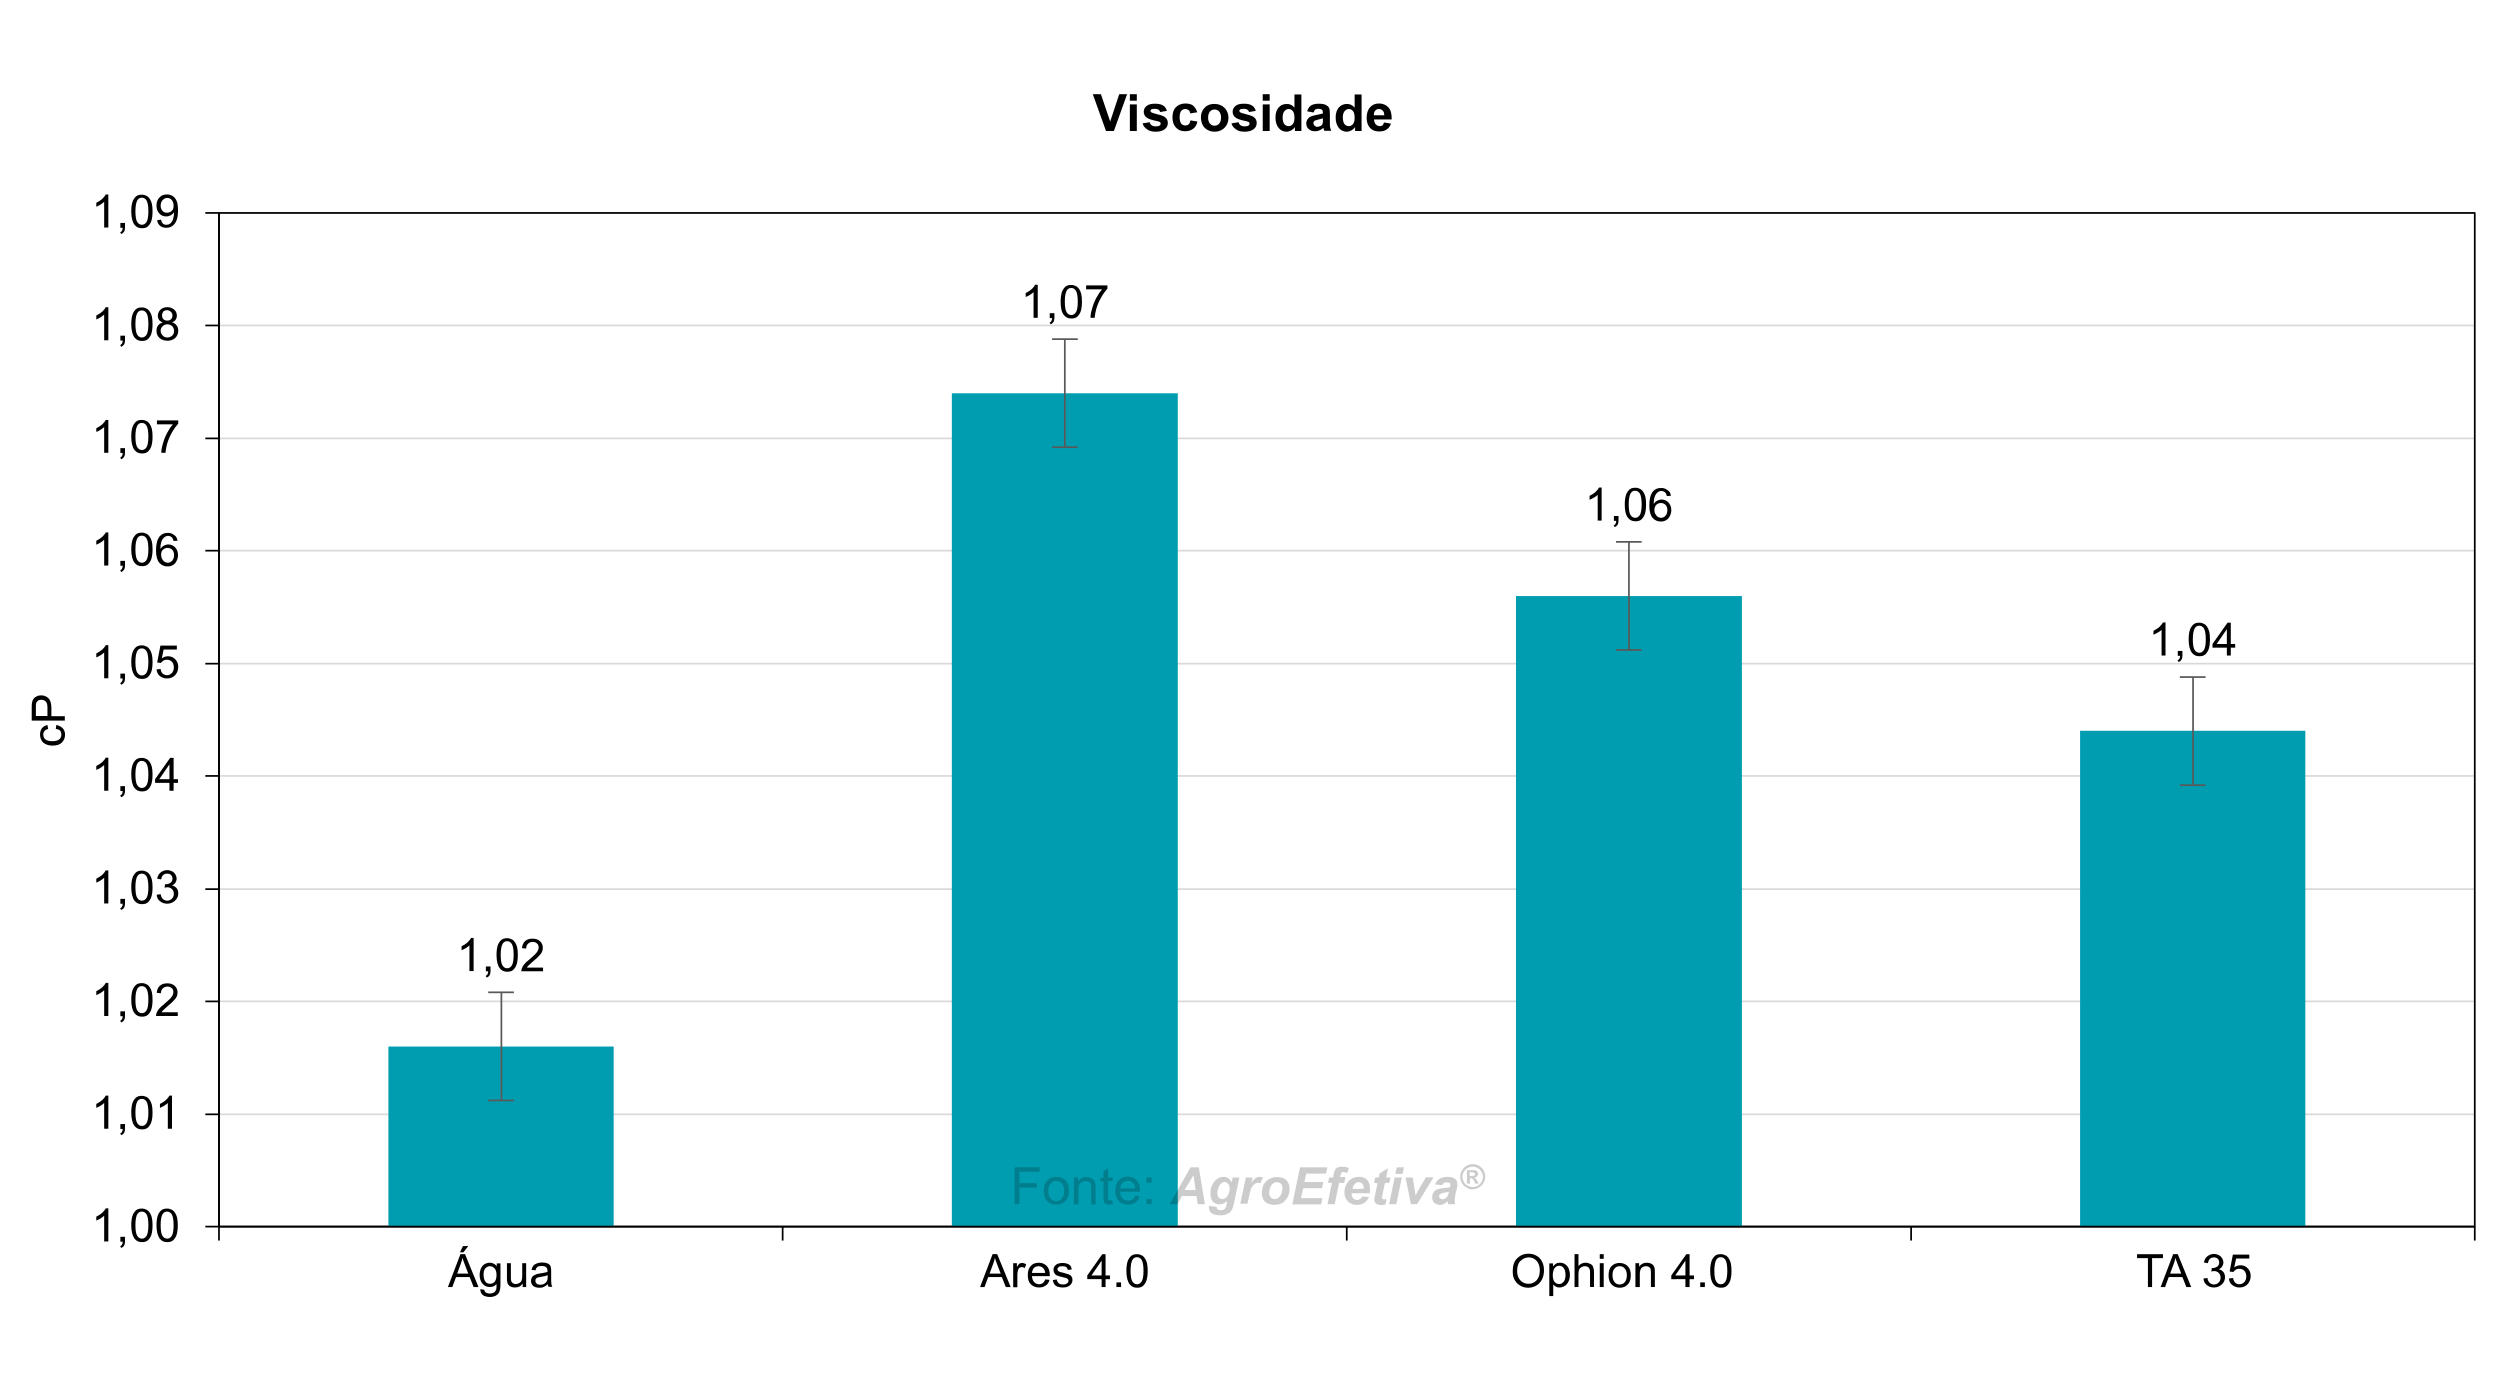 <?xml version="1.0" encoding="utf-8"?>
<!-- Generator: Adobe Illustrator 24.0.1, SVG Export Plug-In . SVG Version: 6.00 Build 0)  -->
<svg version="1.1" id="Camada_1" xmlns="http://www.w3.org/2000/svg" xmlns:xlink="http://www.w3.org/1999/xlink" x="0px" y="0px"
	 viewBox="0 0 1080 600" style="enable-background:new 0 0 1080 600;" xml:space="preserve">
<style type="text/css">
	.st0{fill:none;stroke:#D9D9D9;stroke-width:0.75;stroke-linejoin:round;stroke-miterlimit:10;}
	.st1{fill:none;stroke:#000000;stroke-width:0.75;stroke-linejoin:round;stroke-miterlimit:10;}
	.st2{fill:#009DB0;}
	.st3{fill:none;stroke:#595959;stroke-width:0.75;stroke-linejoin:round;stroke-miterlimit:10;}
	.st4{enable-background:new    ;}
	.st5{opacity:0.2;enable-background:new    ;}
</style>
<path class="st0" d="M94.6,92h974.5 M94.6,140.6h974.5 M94.6,189.4h974.5 M94.6,237.9h974.5 M94.6,286.7h974.5 M94.6,335.2h974.5
	 M94.6,384.1h974.5 M94.6,432.6h974.5 M94.6,481.4h974.5"/>
<rect x="94.6" y="92" class="st1" width="974.5" height="437.9"/>
<path class="st2" d="M898.6,315.7h97.3v214.1h-97.3V315.7z M654.9,257.5h97.6v272.4h-97.6V257.5z M411.2,169.9h97.6v360h-97.6
	L411.2,169.9L411.2,169.9z M167.8,452.1h97.3v77.8h-97.3V452.1z"/>
<path class="st3" d="M210.9,428.7H222 M210.9,475.4H222 M216.6,452.1v-23.4 M216.6,452.1v23.3"/>
<path class="st3" d="M454.5,146.5h11.1 M454.5,193.2h11.1 M460,169.9v-23.4 M460,169.9v23.3"/>
<path class="st3" d="M698.1,234.1h11.1 M698.1,280.8h11.1 M703.7,257.5v-23.4 M703.7,257.5v23.3"/>
<path class="st3" d="M941.7,292.5h11.1 M941.7,339.2h11.1 M947.4,315.7v-23.3 M947.4,315.7v23.4"/>
<line class="st1" x1="94.6" y1="529.9" x2="94.6" y2="92"/>
<path class="st1" d="M88.7,92h5.9 M88.7,140.6h5.9 M88.7,189.4h5.9 M88.7,237.9h5.9 M88.7,286.7h5.9 M88.7,335.2h5.9 M88.7,384.1
	h5.9 M88.7,432.6h5.9 M88.7,481.4h5.9 M88.7,529.9h5.9"/>
<line class="st1" x1="94.6" y1="529.9" x2="1069.1" y2="529.9"/>
<path class="st1" d="M1069.1,529.9v6 M825.6,529.9v6 M581.8,529.9v6 M338.1,529.9v6 M94.6,529.9v6"/>
<g class="st4">
	<path d="M204.5,419.5h-1.7v-11.1c-0.4,0.4-1,0.8-1.6,1.2c-0.7,0.4-1.3,0.7-1.8,0.9v-1.7c1-0.5,1.8-1,2.6-1.7
		c0.7-0.7,1.2-1.3,1.5-1.9h1.1V419.5z"/>
</g>
<g class="st4">
	<path d="M209.9,419.5v-2h2v2c0,0.7-0.1,1.3-0.4,1.8s-0.7,0.8-1.2,1l-0.5-0.7c0.4-0.2,0.6-0.4,0.8-0.7c0.2-0.3,0.3-0.8,0.3-1.3
		H209.9z"/>
</g>
<g class="st4">
	<path d="M214.5,412.5c0-1.7,0.2-3,0.5-4c0.3-1,0.9-1.8,1.5-2.4c0.7-0.6,1.5-0.8,2.6-0.8c0.8,0,1.4,0.2,2,0.5c0.6,0.3,1,0.7,1.4,1.3
		s0.7,1.3,0.9,2.1s0.3,1.9,0.3,3.4c0,1.7-0.2,3-0.5,4s-0.9,1.8-1.5,2.4c-0.7,0.6-1.5,0.8-2.6,0.8c-1.4,0-2.4-0.5-3.2-1.5
		C215,417.1,214.5,415.2,214.5,412.5z M216.3,412.5c0,2.3,0.3,3.9,0.8,4.6c0.5,0.8,1.2,1.2,2,1.2s1.5-0.4,2-1.2
		c0.5-0.8,0.8-2.3,0.8-4.6c0-2.3-0.3-3.9-0.8-4.7s-1.2-1.2-2-1.2c-0.8,0-1.4,0.3-1.9,1C216.6,408.6,216.3,410.2,216.3,412.5z"/>
</g>
<g class="st4">
	<path d="M234.6,417.9v1.7h-9.4c0-0.4,0.1-0.8,0.2-1.2c0.2-0.6,0.6-1.3,1.1-1.9c0.5-0.6,1.3-1.3,2.3-2.1c1.5-1.3,2.6-2.3,3.1-3
		s0.8-1.4,0.8-2.1c0-0.7-0.2-1.3-0.7-1.7c-0.5-0.5-1.1-0.7-1.9-0.7c-0.8,0-1.5,0.3-2,0.8s-0.8,1.2-0.8,2.1l-1.8-0.2
		c0.1-1.3,0.6-2.4,1.4-3.1s1.9-1,3.2-1c1.4,0,2.4,0.4,3.2,1.1c0.8,0.8,1.2,1.7,1.2,2.8c0,0.6-0.1,1.1-0.3,1.7
		c-0.2,0.5-0.6,1.1-1.2,1.7c-0.5,0.6-1.4,1.4-2.7,2.5c-1,0.9-1.7,1.5-2,1.8c-0.3,0.3-0.5,0.6-0.7,0.9H234.6z"/>
</g>
<g class="st4">
	<path d="M448.2,137.3h-1.7v-11.1c-0.4,0.4-1,0.8-1.6,1.2s-1.3,0.7-1.8,0.9v-1.7c1-0.5,1.8-1,2.6-1.7c0.7-0.7,1.2-1.3,1.5-1.9h1.1
		V137.3z"/>
</g>
<g class="st4">
	<path d="M453.5,137.3v-2h2v2c0,0.7-0.1,1.3-0.4,1.8c-0.3,0.4-0.7,0.8-1.2,1l-0.5-0.7c0.4-0.2,0.6-0.4,0.8-0.7
		c0.2-0.3,0.3-0.8,0.3-1.3H453.5z"/>
</g>
<g class="st4">
	<path d="M458.2,130.3c0-1.7,0.2-3,0.5-4s0.9-1.8,1.5-2.4c0.7-0.6,1.5-0.8,2.6-0.8c0.8,0,1.4,0.2,2,0.5c0.6,0.3,1,0.7,1.4,1.3
		c0.4,0.6,0.7,1.3,0.9,2.1c0.2,0.8,0.3,1.9,0.3,3.4c0,1.7-0.2,3-0.5,4s-0.9,1.8-1.5,2.4c-0.7,0.6-1.5,0.8-2.6,0.8
		c-1.4,0-2.4-0.5-3.2-1.5C458.6,134.9,458.2,133,458.2,130.3z M460,130.3c0,2.3,0.3,3.9,0.8,4.6c0.5,0.8,1.2,1.2,2,1.2
		s1.5-0.4,2-1.2c0.5-0.8,0.8-2.3,0.8-4.6c0-2.3-0.3-3.9-0.8-4.7c-0.5-0.8-1.2-1.2-2-1.2c-0.8,0-1.4,0.3-1.9,1
		C460.3,126.4,460,128,460,130.3z"/>
</g>
<g class="st4">
	<path d="M469.2,125v-1.7h9.2v1.4c-0.9,1-1.8,2.2-2.7,3.8c-0.9,1.6-1.6,3.2-2.1,4.9c-0.3,1.2-0.6,2.5-0.7,3.9h-1.8
		c0-1.1,0.2-2.5,0.7-4c0.4-1.6,1-3.1,1.8-4.6c0.8-1.5,1.6-2.7,2.5-3.7H469.2z"/>
</g>
<g class="st4">
	<path d="M691.9,224.9h-1.7v-11.1c-0.4,0.4-1,0.8-1.7,1.2s-1.3,0.7-1.8,0.9v-1.7c1-0.5,1.8-1,2.6-1.7c0.7-0.7,1.2-1.3,1.5-1.9h1.1
		V224.9z"/>
</g>
<g class="st4">
	<path d="M697.2,224.9v-2h2v2c0,0.7-0.1,1.3-0.4,1.8c-0.3,0.4-0.7,0.8-1.2,1l-0.5-0.7c0.4-0.2,0.6-0.4,0.8-0.7
		c0.2-0.3,0.3-0.8,0.3-1.3H697.2z"/>
</g>
<g class="st4">
	<path d="M701.9,217.9c0-1.7,0.2-3,0.5-4c0.3-1,0.9-1.8,1.5-2.4c0.7-0.6,1.5-0.8,2.6-0.8c0.8,0,1.4,0.2,2,0.5c0.6,0.3,1,0.7,1.4,1.3
		c0.4,0.6,0.7,1.3,0.9,2.1c0.2,0.8,0.3,1.9,0.3,3.4c0,1.7-0.2,3-0.5,4c-0.3,1-0.9,1.8-1.5,2.4c-0.7,0.6-1.5,0.8-2.6,0.8
		c-1.4,0-2.4-0.5-3.2-1.5C702.3,222.5,701.9,220.5,701.9,217.9z M703.6,217.9c0,2.3,0.3,3.9,0.8,4.6c0.5,0.8,1.2,1.2,2,1.2
		c0.8,0,1.5-0.4,2-1.2c0.5-0.8,0.8-2.3,0.8-4.6c0-2.3-0.3-3.9-0.8-4.7c-0.5-0.8-1.2-1.2-2-1.2c-0.8,0-1.4,0.3-1.9,1
		C703.9,214,703.6,215.5,703.6,217.9z"/>
</g>
<g class="st4">
	<path d="M721.8,214.2l-1.7,0.1c-0.2-0.7-0.4-1.2-0.7-1.5c-0.5-0.5-1.1-0.7-1.7-0.7c-0.6,0-1,0.2-1.5,0.5c-0.5,0.4-1,1-1.3,1.8
		c-0.3,0.8-0.5,1.9-0.5,3.3c0.4-0.6,0.9-1.1,1.5-1.4s1.2-0.5,1.9-0.5c1.2,0,2.1,0.4,3,1.3c0.8,0.9,1.2,2,1.2,3.3
		c0,0.9-0.2,1.7-0.6,2.5c-0.4,0.8-0.9,1.4-1.6,1.8s-1.4,0.6-2.3,0.6c-1.5,0-2.6-0.5-3.6-1.6c-0.9-1.1-1.4-2.8-1.4-5.3
		c0-2.7,0.5-4.7,1.5-6c0.9-1.1,2.1-1.6,3.6-1.6c1.1,0,2,0.3,2.7,0.9C721.3,212.2,721.7,213.1,721.8,214.2z M714.7,220.3
		c0,0.6,0.1,1.2,0.4,1.7c0.3,0.5,0.6,1,1.1,1.3s0.9,0.4,1.4,0.4c0.7,0,1.4-0.3,1.9-0.9c0.5-0.6,0.8-1.4,0.8-2.4c0-1-0.3-1.8-0.8-2.3
		s-1.2-0.8-2-0.8c-0.8,0-1.5,0.3-2,0.8C715,218.6,714.7,219.4,714.7,220.3z"/>
</g>
<g class="st4">
	<path d="M935.5,283.2h-1.7v-11.1c-0.4,0.4-1,0.8-1.7,1.2s-1.3,0.7-1.8,0.9v-1.7c1-0.5,1.8-1,2.6-1.7c0.7-0.7,1.2-1.3,1.5-1.9h1.1
		V283.2z"/>
</g>
<g class="st4">
	<path d="M940.8,283.2v-2h2v2c0,0.7-0.1,1.3-0.4,1.8c-0.3,0.4-0.7,0.8-1.2,1l-0.5-0.7c0.4-0.2,0.6-0.4,0.8-0.7
		c0.2-0.3,0.3-0.8,0.3-1.3H940.8z"/>
</g>
<g class="st4">
	<path d="M945.5,276.2c0-1.7,0.2-3,0.5-4c0.3-1,0.9-1.8,1.5-2.4c0.7-0.6,1.5-0.8,2.6-0.8c0.8,0,1.4,0.2,2,0.5c0.6,0.3,1,0.7,1.4,1.3
		c0.4,0.6,0.7,1.3,0.9,2.1c0.2,0.8,0.3,1.9,0.3,3.4c0,1.7-0.2,3-0.5,4c-0.3,1-0.9,1.8-1.5,2.4c-0.7,0.6-1.5,0.8-2.6,0.8
		c-1.4,0-2.4-0.5-3.2-1.5C946,280.8,945.5,278.9,945.5,276.2z M947.3,276.2c0,2.3,0.3,3.9,0.8,4.6c0.5,0.8,1.2,1.2,2,1.2
		c0.8,0,1.5-0.4,2-1.2c0.5-0.8,0.8-2.3,0.8-4.6c0-2.3-0.3-3.9-0.8-4.7c-0.5-0.8-1.2-1.2-2-1.2c-0.8,0-1.4,0.3-1.9,1
		C947.6,272.3,947.3,273.9,947.3,276.2z"/>
</g>
<g class="st4">
	<path d="M962,283.2v-3.4h-6.2v-1.6l6.5-9.2h1.4v9.2h1.9v1.6h-1.9v3.4H962z M962,278.2v-6.4l-4.4,6.4H962z"/>
</g>
<g class="st4">
	<path d="M46.7,536.3H45v-11.1c-0.4,0.4-1,0.8-1.6,1.2c-0.7,0.4-1.3,0.7-1.8,0.9v-1.7c1-0.5,1.8-1,2.6-1.7c0.7-0.7,1.2-1.3,1.5-1.9
		h1.1V536.3z"/>
</g>
<g class="st4">
	<path d="M52,536.3v-2h2v2c0,0.7-0.1,1.3-0.4,1.8s-0.7,0.8-1.2,1l-0.5-0.7c0.4-0.2,0.6-0.4,0.8-0.7c0.2-0.3,0.3-0.8,0.3-1.3H52z"/>
</g>
<g class="st4">
	<path d="M56.7,529.3c0-1.7,0.2-3,0.5-4c0.3-1,0.9-1.8,1.5-2.4c0.7-0.6,1.5-0.8,2.6-0.8c0.8,0,1.4,0.2,2,0.5c0.6,0.3,1,0.7,1.4,1.3
		s0.7,1.3,0.9,2.1s0.3,1.9,0.3,3.4c0,1.7-0.2,3-0.5,4s-0.9,1.8-1.5,2.4c-0.7,0.6-1.5,0.8-2.6,0.8c-1.4,0-2.4-0.5-3.2-1.5
		C57.2,533.8,56.7,531.9,56.7,529.3z M58.5,529.3c0,2.3,0.3,3.9,0.8,4.6c0.5,0.8,1.2,1.2,2,1.2s1.5-0.4,2-1.2
		c0.5-0.8,0.8-2.3,0.8-4.6c0-2.3-0.3-3.9-0.8-4.7s-1.2-1.2-2-1.2c-0.8,0-1.4,0.3-1.9,1C58.8,525.3,58.5,526.9,58.5,529.3z"/>
</g>
<g class="st4">
	<path d="M67.6,529.3c0-1.7,0.2-3,0.5-4c0.3-1,0.9-1.8,1.5-2.4c0.7-0.6,1.5-0.8,2.6-0.8c0.8,0,1.4,0.2,2,0.5c0.6,0.3,1,0.7,1.4,1.3
		s0.7,1.3,0.9,2.1s0.3,1.9,0.3,3.4c0,1.7-0.2,3-0.5,4s-0.9,1.8-1.5,2.4c-0.7,0.6-1.5,0.8-2.6,0.8c-1.4,0-2.4-0.5-3.2-1.5
		C68.1,533.8,67.6,531.9,67.6,529.3z M69.4,529.3c0,2.3,0.3,3.9,0.8,4.6c0.5,0.8,1.2,1.2,2,1.2s1.5-0.4,2-1.2
		c0.5-0.8,0.8-2.3,0.8-4.6c0-2.3-0.3-3.9-0.8-4.7s-1.2-1.2-2-1.2c-0.8,0-1.4,0.3-1.9,1C69.7,525.3,69.4,526.9,69.4,529.3z"/>
</g>
<g class="st4">
	<path d="M46.7,487.6H45v-11.1c-0.4,0.4-1,0.8-1.6,1.2c-0.7,0.4-1.3,0.7-1.8,0.9v-1.7c1-0.5,1.8-1,2.6-1.7c0.7-0.7,1.2-1.3,1.5-1.9
		h1.1V487.6z"/>
</g>
<g class="st4">
	<path d="M52,487.6v-2h2v2c0,0.7-0.1,1.3-0.4,1.8s-0.7,0.8-1.2,1l-0.5-0.7c0.4-0.2,0.6-0.4,0.8-0.7c0.2-0.3,0.3-0.8,0.3-1.3H52z"/>
</g>
<g class="st4">
	<path d="M56.7,480.6c0-1.7,0.2-3,0.5-4c0.3-1,0.9-1.8,1.5-2.4c0.7-0.6,1.5-0.8,2.6-0.8c0.8,0,1.4,0.2,2,0.5c0.6,0.3,1,0.7,1.4,1.3
		s0.7,1.3,0.9,2.1s0.3,1.9,0.3,3.4c0,1.7-0.2,3-0.5,4s-0.9,1.8-1.5,2.4c-0.7,0.6-1.5,0.8-2.6,0.8c-1.4,0-2.4-0.5-3.2-1.5
		C57.2,485.2,56.7,483.2,56.7,480.6z M58.5,480.6c0,2.3,0.3,3.9,0.8,4.6c0.5,0.8,1.2,1.2,2,1.2s1.5-0.4,2-1.2
		c0.5-0.8,0.8-2.3,0.8-4.6c0-2.3-0.3-3.9-0.8-4.7s-1.2-1.2-2-1.2c-0.8,0-1.4,0.3-1.9,1C58.8,476.7,58.5,478.2,58.5,480.6z"/>
</g>
<g class="st4">
	<path d="M74.2,487.6h-1.7v-11.1c-0.4,0.4-1,0.8-1.6,1.2c-0.7,0.4-1.3,0.7-1.8,0.9v-1.7c1-0.5,1.8-1,2.6-1.7
		c0.7-0.7,1.2-1.3,1.5-1.9h1.1V487.6z"/>
</g>
<g class="st4">
	<path d="M46.7,438.9H45v-11.1c-0.4,0.4-1,0.8-1.6,1.2c-0.7,0.4-1.3,0.7-1.8,0.9v-1.7c1-0.5,1.8-1,2.6-1.7c0.7-0.7,1.2-1.3,1.5-1.9
		h1.1V438.9z"/>
</g>
<g class="st4">
	<path d="M52,438.9v-2h2v2c0,0.7-0.1,1.3-0.4,1.8s-0.7,0.8-1.2,1l-0.5-0.7c0.4-0.2,0.6-0.4,0.8-0.7c0.2-0.3,0.3-0.8,0.3-1.3H52z"/>
</g>
<g class="st4">
	<path d="M56.7,431.9c0-1.7,0.2-3,0.5-4c0.3-1,0.9-1.8,1.5-2.4c0.7-0.6,1.5-0.8,2.6-0.8c0.8,0,1.4,0.2,2,0.5c0.6,0.3,1,0.7,1.4,1.3
		s0.7,1.3,0.9,2.1s0.3,1.9,0.3,3.4c0,1.7-0.2,3-0.5,4s-0.9,1.8-1.5,2.4c-0.7,0.6-1.5,0.8-2.6,0.8c-1.4,0-2.4-0.5-3.2-1.5
		C57.2,436.5,56.7,434.6,56.7,431.9z M58.5,431.9c0,2.3,0.3,3.9,0.8,4.6c0.5,0.8,1.2,1.2,2,1.2s1.5-0.4,2-1.2
		c0.5-0.8,0.8-2.3,0.8-4.6c0-2.3-0.3-3.9-0.8-4.7s-1.2-1.2-2-1.2c-0.8,0-1.4,0.3-1.9,1C58.8,428,58.5,429.6,58.5,431.9z"/>
</g>
<g class="st4">
	<path d="M76.8,437.2v1.7h-9.4c0-0.4,0.1-0.8,0.2-1.2c0.2-0.6,0.6-1.3,1.1-1.9c0.5-0.6,1.3-1.3,2.3-2.1c1.5-1.3,2.6-2.3,3.1-3
		s0.8-1.4,0.8-2.1c0-0.7-0.2-1.3-0.7-1.7c-0.5-0.5-1.1-0.7-1.9-0.7c-0.8,0-1.5,0.3-2,0.8s-0.8,1.2-0.8,2.1l-1.8-0.2
		c0.1-1.3,0.6-2.4,1.4-3.1s1.9-1,3.2-1c1.4,0,2.4,0.4,3.2,1.1c0.8,0.8,1.2,1.7,1.2,2.8c0,0.6-0.1,1.1-0.3,1.7
		c-0.2,0.5-0.6,1.1-1.2,1.7c-0.5,0.6-1.4,1.4-2.7,2.5c-1,0.9-1.7,1.5-2,1.8c-0.3,0.3-0.5,0.6-0.7,0.9H76.8z"/>
</g>
<g class="st4">
	<path d="M46.7,390.3H45v-11.1c-0.4,0.4-1,0.8-1.6,1.2c-0.7,0.4-1.3,0.7-1.8,0.9v-1.7c1-0.5,1.8-1,2.6-1.7c0.7-0.7,1.2-1.3,1.5-1.9
		h1.1V390.3z"/>
</g>
<g class="st4">
	<path d="M52,390.3v-2h2v2c0,0.7-0.1,1.3-0.4,1.8s-0.7,0.8-1.2,1l-0.5-0.7c0.4-0.2,0.6-0.4,0.8-0.7c0.2-0.3,0.3-0.8,0.3-1.3H52z"/>
</g>
<g class="st4">
	<path d="M56.7,383.3c0-1.7,0.2-3,0.5-4c0.3-1,0.9-1.8,1.5-2.4c0.7-0.6,1.5-0.8,2.6-0.8c0.8,0,1.4,0.2,2,0.5c0.6,0.3,1,0.7,1.4,1.3
		s0.7,1.3,0.9,2.1s0.3,1.9,0.3,3.4c0,1.7-0.2,3-0.5,4s-0.9,1.8-1.5,2.4c-0.7,0.6-1.5,0.8-2.6,0.8c-1.4,0-2.4-0.5-3.2-1.5
		C57.2,387.9,56.7,385.9,56.7,383.3z M58.5,383.3c0,2.3,0.3,3.9,0.8,4.6c0.5,0.8,1.2,1.2,2,1.2s1.5-0.4,2-1.2
		c0.5-0.8,0.8-2.3,0.8-4.6c0-2.3-0.3-3.9-0.8-4.7s-1.2-1.2-2-1.2c-0.8,0-1.4,0.3-1.9,1C58.8,379.3,58.5,380.9,58.5,383.3z"/>
</g>
<g class="st4">
	<path d="M67.7,386.5l1.7-0.2c0.2,1,0.5,1.7,1,2.1c0.5,0.4,1.1,0.7,1.8,0.7c0.8,0,1.5-0.3,2.1-0.9c0.6-0.6,0.8-1.3,0.8-2.1
		c0-0.8-0.3-1.5-0.8-2s-1.2-0.8-2-0.8c-0.3,0-0.7,0.1-1.2,0.2l0.2-1.5c0.1,0,0.2,0,0.3,0c0.7,0,1.4-0.2,2-0.6c0.6-0.4,0.9-1,0.9-1.8
		c0-0.6-0.2-1.2-0.6-1.6c-0.4-0.4-1-0.6-1.7-0.6c-0.7,0-1.2,0.2-1.7,0.6c-0.5,0.4-0.7,1.1-0.9,1.9l-1.7-0.3c0.2-1.2,0.7-2.1,1.5-2.7
		c0.8-0.6,1.7-1,2.8-1c0.8,0,1.5,0.2,2.1,0.5c0.7,0.3,1.1,0.8,1.5,1.4c0.3,0.6,0.5,1.2,0.5,1.8c0,0.6-0.2,1.2-0.5,1.7
		s-0.8,0.9-1.5,1.2c0.8,0.2,1.5,0.6,2,1.2c0.5,0.6,0.7,1.4,0.7,2.3c0,1.2-0.5,2.3-1.4,3.1s-2,1.3-3.4,1.3c-1.2,0-2.3-0.4-3.1-1.1
		C68.2,388.7,67.8,387.7,67.7,386.5z"/>
</g>
<g class="st4">
	<path d="M46.7,341.6H45v-11.1c-0.4,0.4-1,0.8-1.6,1.2c-0.7,0.4-1.3,0.7-1.8,0.9v-1.7c1-0.5,1.8-1,2.6-1.7c0.7-0.7,1.2-1.3,1.5-1.9
		h1.1V341.6z"/>
</g>
<g class="st4">
	<path d="M52,341.6v-2h2v2c0,0.7-0.1,1.3-0.4,1.8s-0.7,0.8-1.2,1l-0.5-0.7c0.4-0.2,0.6-0.4,0.8-0.7c0.2-0.3,0.3-0.8,0.3-1.3H52z"/>
</g>
<g class="st4">
	<path d="M56.7,334.6c0-1.7,0.2-3,0.5-4c0.3-1,0.9-1.8,1.5-2.4c0.7-0.6,1.5-0.8,2.6-0.8c0.8,0,1.4,0.2,2,0.5c0.6,0.3,1,0.7,1.4,1.3
		s0.7,1.3,0.9,2.1s0.3,1.9,0.3,3.4c0,1.7-0.2,3-0.5,4s-0.9,1.8-1.5,2.4c-0.7,0.6-1.5,0.8-2.6,0.8c-1.4,0-2.4-0.5-3.2-1.5
		C57.2,339.2,56.7,337.3,56.7,334.6z M58.5,334.6c0,2.3,0.3,3.9,0.8,4.6c0.5,0.8,1.2,1.2,2,1.2s1.5-0.4,2-1.2
		c0.5-0.8,0.8-2.3,0.8-4.6c0-2.3-0.3-3.9-0.8-4.7s-1.2-1.2-2-1.2c-0.8,0-1.4,0.3-1.9,1C58.8,330.7,58.5,332.3,58.5,334.6z"/>
</g>
<g class="st4">
	<path d="M73.2,341.6v-3.4h-6.2v-1.6l6.5-9.2H75v9.2h1.9v1.6H75v3.4H73.2z M73.2,336.6v-6.4l-4.4,6.4H73.2z"/>
</g>
<g class="st4">
	<path d="M46.7,293H45v-11.1c-0.4,0.4-1,0.8-1.6,1.2s-1.3,0.7-1.8,0.9v-1.7c1-0.5,1.8-1,2.6-1.7c0.7-0.7,1.2-1.3,1.5-1.9h1.1V293z"
		/>
</g>
<g class="st4">
	<path d="M52,293v-2h2v2c0,0.7-0.1,1.3-0.4,1.8c-0.3,0.4-0.7,0.8-1.2,1l-0.5-0.7c0.4-0.2,0.6-0.4,0.8-0.7c0.2-0.3,0.3-0.8,0.3-1.3
		H52z"/>
</g>
<g class="st4">
	<path d="M56.7,286c0-1.7,0.2-3,0.5-4s0.9-1.8,1.5-2.4c0.7-0.6,1.5-0.8,2.6-0.8c0.8,0,1.4,0.2,2,0.5c0.6,0.3,1,0.7,1.4,1.3
		c0.4,0.6,0.7,1.3,0.9,2.1c0.2,0.8,0.3,1.9,0.3,3.4c0,1.7-0.2,3-0.5,4s-0.9,1.8-1.5,2.4c-0.7,0.6-1.5,0.8-2.6,0.8
		c-1.4,0-2.4-0.5-3.2-1.5C57.2,290.5,56.7,288.6,56.7,286z M58.5,286c0,2.3,0.3,3.9,0.8,4.6c0.5,0.8,1.2,1.2,2,1.2s1.5-0.4,2-1.2
		c0.5-0.8,0.8-2.3,0.8-4.6c0-2.3-0.3-3.9-0.8-4.7c-0.5-0.8-1.2-1.2-2-1.2c-0.8,0-1.4,0.3-1.9,1C58.8,282,58.5,283.6,58.5,286z"/>
</g>
<g class="st4">
	<path d="M67.6,289.2l1.8-0.2c0.1,0.9,0.4,1.6,0.9,2c0.5,0.4,1.1,0.7,1.8,0.7c0.8,0,1.5-0.3,2.1-0.9c0.6-0.6,0.9-1.5,0.9-2.5
		c0-1-0.3-1.8-0.8-2.4c-0.6-0.6-1.3-0.9-2.2-0.9c-0.6,0-1.1,0.1-1.5,0.4c-0.5,0.3-0.8,0.6-1.1,1l-1.6-0.2l1.4-7.3h7.1v1.7h-5.7
		l-0.8,3.8c0.9-0.6,1.7-0.9,2.7-0.9c1.2,0,2.3,0.4,3.1,1.3c0.9,0.9,1.3,2,1.3,3.3c0,1.3-0.4,2.4-1.1,3.3c-0.9,1.1-2.2,1.7-3.7,1.7
		c-1.3,0-2.3-0.4-3.2-1.1C68.2,291.4,67.8,290.4,67.6,289.2z"/>
</g>
<g class="st4">
	<path d="M46.7,244.3H45v-11.1c-0.4,0.4-1,0.8-1.6,1.2s-1.3,0.7-1.8,0.9v-1.7c1-0.5,1.8-1,2.6-1.7c0.7-0.7,1.2-1.3,1.5-1.9h1.1
		V244.3z"/>
</g>
<g class="st4">
	<path d="M52,244.3v-2h2v2c0,0.7-0.1,1.3-0.4,1.8c-0.3,0.4-0.7,0.8-1.2,1l-0.5-0.7c0.4-0.2,0.6-0.4,0.8-0.7c0.2-0.3,0.3-0.8,0.3-1.3
		H52z"/>
</g>
<g class="st4">
	<path d="M56.7,237.3c0-1.7,0.2-3,0.5-4s0.9-1.8,1.5-2.4c0.7-0.6,1.5-0.8,2.6-0.8c0.8,0,1.4,0.2,2,0.5c0.6,0.3,1,0.7,1.4,1.3
		c0.4,0.6,0.7,1.3,0.9,2.1c0.2,0.8,0.3,1.9,0.3,3.4c0,1.7-0.2,3-0.5,4s-0.9,1.8-1.5,2.4c-0.7,0.6-1.5,0.8-2.6,0.8
		c-1.4,0-2.4-0.5-3.2-1.5C57.2,241.9,56.7,239.9,56.7,237.3z M58.5,237.3c0,2.3,0.3,3.9,0.8,4.6c0.5,0.8,1.2,1.2,2,1.2
		s1.5-0.4,2-1.2c0.5-0.8,0.8-2.3,0.8-4.6c0-2.3-0.3-3.9-0.8-4.7c-0.5-0.8-1.2-1.2-2-1.2c-0.8,0-1.4,0.3-1.9,1
		C58.8,233.4,58.5,234.9,58.5,237.3z"/>
</g>
<g class="st4">
	<path d="M76.7,233.6l-1.7,0.1c-0.2-0.7-0.4-1.2-0.7-1.5c-0.5-0.5-1.1-0.7-1.7-0.7c-0.6,0-1,0.2-1.5,0.5c-0.5,0.4-1,1-1.3,1.8
		c-0.3,0.8-0.5,1.9-0.5,3.3c0.4-0.6,0.9-1.1,1.5-1.4s1.2-0.5,1.9-0.5c1.2,0,2.1,0.4,3,1.3c0.8,0.9,1.2,2,1.2,3.3
		c0,0.9-0.2,1.7-0.6,2.5c-0.4,0.8-0.9,1.4-1.6,1.8c-0.7,0.4-1.4,0.6-2.3,0.6c-1.5,0-2.6-0.5-3.6-1.6c-0.9-1.1-1.4-2.8-1.4-5.3
		c0-2.7,0.5-4.7,1.5-6c0.9-1.1,2.1-1.6,3.6-1.6c1.1,0,2,0.3,2.7,0.9C76.1,231.6,76.5,232.5,76.7,233.6z M69.6,239.7
		c0,0.6,0.1,1.2,0.4,1.7c0.3,0.5,0.6,1,1.1,1.3s0.9,0.4,1.4,0.4c0.7,0,1.4-0.3,1.9-0.9c0.5-0.6,0.8-1.4,0.8-2.4c0-1-0.3-1.8-0.8-2.3
		s-1.2-0.8-2-0.8c-0.8,0-1.5,0.3-2,0.8C69.8,238,69.6,238.8,69.6,239.7z"/>
</g>
<g class="st4">
	<path d="M46.7,195.6H45v-11.1c-0.4,0.4-1,0.8-1.6,1.2s-1.3,0.7-1.8,0.9V185c1-0.5,1.8-1,2.6-1.7c0.7-0.7,1.2-1.3,1.5-1.9h1.1V195.6
		z"/>
</g>
<g class="st4">
	<path d="M52,195.6v-2h2v2c0,0.7-0.1,1.3-0.4,1.8c-0.3,0.4-0.7,0.8-1.2,1l-0.5-0.7c0.4-0.2,0.6-0.4,0.8-0.7c0.2-0.3,0.3-0.8,0.3-1.3
		H52z"/>
</g>
<g class="st4">
	<path d="M56.7,188.6c0-1.7,0.2-3,0.5-4s0.9-1.8,1.5-2.4c0.7-0.6,1.5-0.8,2.6-0.8c0.8,0,1.4,0.2,2,0.5c0.6,0.3,1,0.7,1.4,1.3
		c0.4,0.6,0.7,1.3,0.9,2.1c0.2,0.8,0.3,1.9,0.3,3.4c0,1.7-0.2,3-0.5,4s-0.9,1.8-1.5,2.4c-0.7,0.6-1.5,0.8-2.6,0.8
		c-1.4,0-2.4-0.5-3.2-1.5C57.2,193.2,56.7,191.3,56.7,188.6z M58.5,188.6c0,2.3,0.3,3.9,0.8,4.6c0.5,0.8,1.2,1.2,2,1.2
		s1.5-0.4,2-1.2c0.5-0.8,0.8-2.3,0.8-4.6c0-2.3-0.3-3.9-0.8-4.7c-0.5-0.8-1.2-1.2-2-1.2c-0.8,0-1.4,0.3-1.9,1
		C58.8,184.7,58.5,186.3,58.5,188.6z"/>
</g>
<g class="st4">
	<path d="M67.8,183.3v-1.7h9.2v1.4c-0.9,1-1.8,2.2-2.7,3.8c-0.9,1.6-1.6,3.2-2.1,4.9c-0.3,1.2-0.6,2.5-0.7,3.9h-1.8
		c0-1.1,0.2-2.5,0.7-4c0.4-1.6,1-3.1,1.8-4.6c0.8-1.5,1.6-2.7,2.5-3.7H67.8z"/>
</g>
<g class="st4">
	<path d="M46.7,147H45v-11.1c-0.4,0.4-1,0.8-1.6,1.2s-1.3,0.7-1.8,0.9v-1.7c1-0.5,1.8-1,2.6-1.7c0.7-0.7,1.2-1.3,1.5-1.9h1.1V147z"
		/>
</g>
<g class="st4">
	<path d="M52,147v-2h2v2c0,0.7-0.1,1.3-0.4,1.8c-0.3,0.4-0.7,0.8-1.2,1l-0.5-0.7c0.4-0.2,0.6-0.4,0.8-0.7c0.2-0.3,0.3-0.8,0.3-1.3
		H52z"/>
</g>
<g class="st4">
	<path d="M56.7,140c0-1.7,0.2-3,0.5-4s0.9-1.8,1.5-2.4c0.7-0.6,1.5-0.8,2.6-0.8c0.8,0,1.4,0.2,2,0.5c0.6,0.3,1,0.7,1.4,1.3
		c0.4,0.6,0.7,1.3,0.9,2.1c0.2,0.8,0.3,1.9,0.3,3.4c0,1.7-0.2,3-0.5,4s-0.9,1.8-1.5,2.4c-0.7,0.6-1.5,0.8-2.6,0.8
		c-1.4,0-2.4-0.5-3.2-1.5C57.2,144.6,56.7,142.6,56.7,140z M58.5,140c0,2.3,0.3,3.9,0.8,4.6c0.5,0.8,1.2,1.2,2,1.2s1.5-0.4,2-1.2
		c0.5-0.8,0.8-2.3,0.8-4.6c0-2.3-0.3-3.9-0.8-4.7c-0.5-0.8-1.2-1.2-2-1.2c-0.8,0-1.4,0.3-1.9,1C58.8,136,58.5,137.6,58.5,140z"/>
</g>
<g class="st4">
	<path d="M70.3,139.3c-0.7-0.3-1.3-0.6-1.6-1.1s-0.5-1.1-0.5-1.8c0-1,0.4-1.9,1.1-2.6c0.7-0.7,1.7-1.1,3-1.1c1.2,0,2.2,0.4,3,1.1
		s1.1,1.6,1.1,2.6c0,0.7-0.2,1.2-0.5,1.7c-0.3,0.5-0.9,0.9-1.6,1.1c0.9,0.3,1.5,0.7,2,1.4c0.5,0.6,0.7,1.4,0.7,2.3
		c0,1.2-0.4,2.2-1.3,3.1c-0.9,0.8-2,1.2-3.4,1.2c-1.4,0-2.5-0.4-3.4-1.2c-0.9-0.8-1.3-1.9-1.3-3.1c0-0.9,0.2-1.7,0.7-2.3
		C68.8,139.9,69.5,139.5,70.3,139.3z M69.4,142.9c0,0.5,0.1,1,0.4,1.4s0.6,0.8,1,1.1s1,0.4,1.5,0.4c0.8,0,1.5-0.3,2.1-0.8
		c0.5-0.5,0.8-1.2,0.8-2c0-0.8-0.3-1.5-0.8-2.1c-0.6-0.5-1.3-0.8-2.1-0.8c-0.8,0-1.5,0.3-2,0.8C69.7,141.4,69.4,142.1,69.4,142.9z
		 M70,136.3c0,0.7,0.2,1.2,0.6,1.6c0.4,0.4,1,0.6,1.7,0.6c0.7,0,1.2-0.2,1.6-0.6c0.4-0.4,0.6-0.9,0.6-1.6c0-0.6-0.2-1.2-0.7-1.6
		c-0.4-0.4-1-0.7-1.6-0.7c-0.7,0-1.2,0.2-1.7,0.6C70.2,135.2,70,135.7,70,136.3z"/>
</g>
<g class="st4">
	<path d="M46.7,98.3H45V87.2c-0.4,0.4-1,0.8-1.6,1.2s-1.3,0.7-1.8,0.9v-1.7c1-0.5,1.8-1,2.6-1.7c0.7-0.7,1.2-1.3,1.5-1.9h1.1V98.3z"
		/>
</g>
<g class="st4">
	<path d="M52,98.3v-2h2v2c0,0.7-0.1,1.3-0.4,1.8c-0.3,0.4-0.7,0.8-1.2,1l-0.5-0.7c0.4-0.2,0.6-0.4,0.8-0.7c0.2-0.3,0.3-0.8,0.3-1.3
		H52z"/>
</g>
<g class="st4">
	<path d="M56.7,91.3c0-1.7,0.2-3,0.5-4s0.9-1.8,1.5-2.4c0.7-0.6,1.5-0.8,2.6-0.8c0.8,0,1.4,0.2,2,0.5c0.6,0.3,1,0.7,1.4,1.3
		c0.4,0.6,0.7,1.3,0.9,2.1c0.2,0.8,0.3,1.9,0.3,3.4c0,1.7-0.2,3-0.5,4s-0.9,1.8-1.5,2.4c-0.7,0.6-1.5,0.8-2.6,0.8
		c-1.4,0-2.4-0.5-3.2-1.5C57.2,95.9,56.7,94,56.7,91.3z M58.5,91.3c0,2.3,0.3,3.9,0.8,4.6c0.5,0.8,1.2,1.2,2,1.2s1.5-0.4,2-1.2
		c0.5-0.8,0.8-2.3,0.8-4.6c0-2.3-0.3-3.9-0.8-4.7c-0.5-0.8-1.2-1.2-2-1.2c-0.8,0-1.4,0.3-1.9,1C58.8,87.4,58.5,89,58.5,91.3z"/>
</g>
<g class="st4">
	<path d="M67.9,95.1l1.7-0.2c0.1,0.8,0.4,1.4,0.8,1.7c0.4,0.4,0.9,0.5,1.5,0.5c0.5,0,1-0.1,1.4-0.4c0.4-0.2,0.7-0.6,1-1
		c0.3-0.4,0.5-1,0.6-1.7c0.2-0.7,0.3-1.4,0.3-2.1c0-0.1,0-0.2,0-0.3c-0.3,0.6-0.8,1-1.4,1.4c-0.6,0.3-1.3,0.5-2,0.5
		c-1.2,0-2.2-0.4-3-1.3c-0.8-0.9-1.2-2-1.2-3.4c0-1.4,0.4-2.6,1.3-3.5c0.8-0.9,1.9-1.3,3.2-1.3c0.9,0,1.8,0.2,2.5,0.7
		c0.8,0.5,1.3,1.2,1.7,2.1c0.4,0.9,0.6,2.2,0.6,4c0,1.8-0.2,3.3-0.6,4.3c-0.4,1.1-1,1.9-1.8,2.5c-0.8,0.6-1.7,0.8-2.7,0.8
		c-1.1,0-2-0.3-2.7-0.9C68.5,97,68,96.2,67.9,95.1z M75,88.8c0-1-0.3-1.8-0.8-2.4c-0.5-0.6-1.2-0.9-1.9-0.9c-0.8,0-1.4,0.3-2,0.9
		s-0.9,1.5-0.9,2.5c0,0.9,0.3,1.6,0.8,2.2s1.2,0.8,2,0.8c0.8,0,1.5-0.3,2-0.8C74.8,90.6,75,89.8,75,88.8z"/>
</g>
<g class="st4">
	<path d="M193.5,556l5.4-14.2h2l5.8,14.2h-2.1l-1.7-4.3H197l-1.6,4.3H193.5z M197.5,550.2h4.8l-1.5-3.9c-0.5-1.2-0.8-2.2-1-2.9
		c-0.2,0.9-0.4,1.8-0.8,2.7L197.5,550.2z M198.7,541l1.3-2.7h2.3l-2.1,2.7H198.7z"/>
</g>
<g class="st4">
	<path d="M207.5,556.9l1.7,0.3c0.1,0.5,0.3,0.9,0.6,1.1c0.4,0.3,1,0.5,1.8,0.5c0.8,0,1.4-0.2,1.9-0.5c0.4-0.3,0.7-0.8,0.9-1.4
		c0.1-0.4,0.1-1.1,0.1-2.2c-0.8,0.9-1.7,1.3-2.8,1.3c-1.4,0-2.5-0.5-3.3-1.5c-0.8-1-1.2-2.2-1.2-3.7c0-1,0.2-1.9,0.5-2.7
		c0.4-0.8,0.9-1.5,1.5-1.9s1.5-0.7,2.4-0.7c1.2,0,2.2,0.5,3,1.5v-1.2h1.6v8.9c0,1.6-0.2,2.7-0.5,3.4c-0.3,0.7-0.8,1.2-1.5,1.6
		c-0.7,0.4-1.6,0.6-2.6,0.6c-1.2,0-2.2-0.3-3-0.8C207.8,558.8,207.5,558,207.5,556.9z M208.9,550.7c0,1.3,0.3,2.3,0.8,3
		c0.5,0.6,1.2,0.9,2,0.9c0.8,0,1.5-0.3,2-0.9c0.5-0.6,0.8-1.6,0.8-2.9c0-1.3-0.3-2.2-0.8-2.8c-0.6-0.6-1.2-1-2-1
		c-0.8,0-1.4,0.3-2,0.9S208.9,549.5,208.9,550.7z"/>
</g>
<g class="st4">
	<path d="M225.8,556v-1.5c-0.8,1.2-1.9,1.7-3.3,1.7c-0.6,0-1.2-0.1-1.7-0.3c-0.5-0.2-0.9-0.5-1.2-0.9s-0.4-0.8-0.5-1.3
		c-0.1-0.3-0.1-0.9-0.1-1.6v-6.4h1.7v5.7c0,0.9,0,1.5,0.1,1.8c0.1,0.5,0.3,0.8,0.7,1.1c0.4,0.3,0.8,0.4,1.3,0.4s1-0.1,1.5-0.4
		s0.8-0.6,1-1.1s0.3-1.1,0.3-2v-5.5h1.7V556H225.8z"/>
</g>
<g class="st4">
	<path d="M236.7,554.8c-0.6,0.5-1.3,0.9-1.9,1.2s-1.2,0.3-1.9,0.3c-1.1,0-2-0.3-2.6-0.8c-0.6-0.6-0.9-1.3-0.9-2.1
		c0-0.5,0.1-1,0.3-1.4c0.2-0.4,0.5-0.8,0.9-1s0.8-0.4,1.3-0.6c0.3-0.1,0.9-0.2,1.5-0.3c1.4-0.2,2.4-0.4,3.1-0.6c0-0.2,0-0.4,0-0.5
		c0-0.7-0.2-1.2-0.5-1.5c-0.4-0.4-1.1-0.6-2-0.6c-0.8,0-1.4,0.1-1.8,0.4c-0.4,0.3-0.7,0.8-0.9,1.5l-1.7-0.2c0.2-0.7,0.4-1.3,0.8-1.8
		s0.9-0.8,1.5-1s1.4-0.4,2.3-0.4c0.9,0,1.6,0.1,2.1,0.3c0.5,0.2,1,0.5,1.2,0.8c0.3,0.3,0.4,0.7,0.5,1.2c0.1,0.3,0.1,0.8,0.1,1.6v2.3
		c0,1.6,0,2.6,0.1,3.1c0.1,0.4,0.2,0.8,0.4,1.2H237C236.8,555.7,236.7,555.2,236.7,554.8z M236.5,550.9c-0.6,0.3-1.6,0.5-2.8,0.7
		c-0.7,0.1-1.2,0.2-1.5,0.3c-0.3,0.1-0.5,0.3-0.7,0.6s-0.2,0.5-0.2,0.8c0,0.5,0.2,0.9,0.5,1.2s0.9,0.5,1.5,0.5
		c0.7,0,1.3-0.1,1.8-0.4s0.9-0.7,1.2-1.2c0.2-0.4,0.3-1,0.3-1.7V550.9z"/>
</g>
<g class="st4">
	<path d="M423.4,556l5.4-14.2h2l5.8,14.2h-2.1l-1.7-4.3h-5.9l-1.6,4.3H423.4z M427.5,550.2h4.8l-1.5-3.9c-0.5-1.2-0.8-2.2-1-2.9
		c-0.2,0.9-0.4,1.8-0.8,2.7L427.5,550.2z"/>
</g>
<g class="st4">
	<path d="M437.7,556v-10.3h1.6v1.6c0.4-0.7,0.8-1.2,1.1-1.4s0.7-0.3,1.1-0.3c0.6,0,1.2,0.2,1.8,0.6l-0.6,1.6
		c-0.4-0.3-0.9-0.4-1.3-0.4c-0.4,0-0.7,0.1-1,0.3c-0.3,0.2-0.5,0.5-0.6,1c-0.2,0.6-0.3,1.3-0.3,2v5.4H437.7z"/>
</g>
<g class="st4">
	<path d="M451.6,552.7l1.8,0.2c-0.3,1.1-0.8,1.9-1.6,2.4c-0.8,0.6-1.7,0.9-2.9,0.9c-1.5,0-2.7-0.5-3.6-1.4c-0.9-0.9-1.3-2.2-1.3-3.9
		c0-1.7,0.4-3.1,1.3-4c0.9-1,2-1.4,3.5-1.4c1.4,0,2.5,0.5,3.4,1.4c0.9,0.9,1.3,2.3,1.3,3.9c0,0.1,0,0.3,0,0.5h-7.7
		c0.1,1.1,0.4,2,1,2.6s1.3,0.9,2.1,0.9c0.6,0,1.2-0.2,1.6-0.5C450.9,554,451.3,553.4,451.6,552.7z M445.8,549.9h5.7
		c-0.1-0.9-0.3-1.5-0.7-1.9c-0.6-0.7-1.3-1-2.2-1c-0.8,0-1.5,0.3-2,0.8C446.2,548.3,445.9,549,445.8,549.9z"/>
</g>
<g class="st4">
	<path d="M454.8,553l1.7-0.3c0.1,0.7,0.4,1.2,0.8,1.6c0.4,0.4,1.1,0.6,1.9,0.6c0.8,0,1.4-0.2,1.8-0.5c0.4-0.3,0.6-0.7,0.6-1.1
		c0-0.4-0.2-0.7-0.5-0.9c-0.2-0.2-0.8-0.4-1.8-0.6c-1.3-0.3-2.2-0.6-2.7-0.8s-0.9-0.6-1.1-1s-0.4-0.9-0.4-1.4c0-0.5,0.1-0.9,0.3-1.3
		c0.2-0.4,0.5-0.7,0.9-1c0.3-0.2,0.6-0.4,1.1-0.5s1-0.2,1.5-0.2c0.8,0,1.5,0.1,2.1,0.3c0.6,0.2,1.1,0.5,1.4,0.9
		c0.3,0.4,0.5,0.9,0.6,1.6l-1.7,0.2c-0.1-0.5-0.3-0.9-0.7-1.2c-0.4-0.3-0.9-0.4-1.6-0.4c-0.8,0-1.4,0.1-1.7,0.4
		c-0.3,0.3-0.5,0.6-0.5,0.9c0,0.2,0.1,0.4,0.2,0.6c0.1,0.2,0.4,0.3,0.7,0.5c0.2,0.1,0.7,0.2,1.5,0.4c1.2,0.3,2.1,0.6,2.6,0.8
		c0.5,0.2,0.9,0.5,1.1,0.9c0.3,0.4,0.4,0.9,0.4,1.5c0,0.6-0.2,1.1-0.5,1.6s-0.8,0.9-1.5,1.2c-0.6,0.3-1.4,0.4-2.2,0.4
		c-1.3,0-2.4-0.3-3.1-0.8C455.4,554.9,455,554,454.8,553z"/>
</g>
<g class="st4">
	<path d="M475.9,556v-3.4h-6.2V551l6.5-9.2h1.4v9.2h1.9v1.6h-1.9v3.4H475.9z M475.9,551v-6.4l-4.4,6.4H475.9z"/>
</g>
<g class="st4">
	<path d="M482.3,556v-2h2v2H482.3z"/>
</g>
<g class="st4">
	<path d="M486.6,549c0-1.7,0.2-3,0.5-4c0.3-1,0.9-1.8,1.5-2.4c0.7-0.6,1.5-0.8,2.6-0.8c0.8,0,1.4,0.2,2,0.5c0.6,0.3,1,0.7,1.4,1.3
		s0.7,1.3,0.9,2.1s0.3,1.9,0.3,3.4c0,1.7-0.2,3-0.5,4s-0.9,1.8-1.5,2.4c-0.7,0.6-1.5,0.8-2.6,0.8c-1.4,0-2.4-0.5-3.2-1.5
		C487.1,553.6,486.6,551.7,486.6,549z M488.4,549c0,2.3,0.3,3.9,0.8,4.6c0.5,0.8,1.2,1.2,2,1.2s1.5-0.4,2-1.2
		c0.5-0.8,0.8-2.3,0.8-4.6c0-2.3-0.3-3.9-0.8-4.7s-1.2-1.2-2-1.2c-0.8,0-1.4,0.3-1.9,1C488.7,545.1,488.4,546.7,488.4,549z"/>
</g>
<g class="st4">
	<path d="M653.5,549.1c0-2.4,0.6-4.2,1.9-5.5s2.9-2,4.9-2c1.3,0,2.5,0.3,3.5,0.9c1.1,0.6,1.9,1.5,2.4,2.6c0.6,1.1,0.8,2.4,0.8,3.8
		c0,1.4-0.3,2.7-0.9,3.9c-0.6,1.1-1.4,2-2.5,2.6s-2.2,0.9-3.4,0.9c-1.3,0-2.5-0.3-3.6-1c-1.1-0.6-1.8-1.5-2.4-2.6
		S653.5,550.4,653.5,549.1z M655.4,549.1c0,1.7,0.5,3.1,1.4,4c0.9,1,2.1,1.5,3.5,1.5c1.4,0,2.6-0.5,3.5-1.5s1.4-2.4,1.4-4.2
		c0-1.2-0.2-2.2-0.6-3c-0.4-0.9-1-1.5-1.7-2c-0.8-0.5-1.6-0.7-2.5-0.7c-1.3,0-2.5,0.5-3.4,1.4C655.9,545.5,655.4,547,655.4,549.1z"
		/>
</g>
<g class="st4">
	<path d="M669.3,560v-14.2h1.6v1.3c0.4-0.5,0.8-0.9,1.3-1.2c0.5-0.3,1-0.4,1.7-0.4c0.9,0,1.7,0.2,2.3,0.7c0.7,0.5,1.2,1.1,1.5,1.9
		s0.5,1.7,0.5,2.7c0,1.1-0.2,2-0.6,2.8c-0.4,0.8-0.9,1.5-1.6,1.9c-0.7,0.4-1.5,0.7-2.3,0.7c-0.6,0-1.1-0.1-1.6-0.4
		c-0.5-0.2-0.8-0.6-1.1-0.9v5H669.3z M670.8,550.9c0,1.3,0.3,2.3,0.8,2.9c0.5,0.6,1.2,0.9,1.9,0.9c0.8,0,1.4-0.3,2-1
		c0.6-0.7,0.8-1.7,0.8-3c0-1.3-0.3-2.3-0.8-2.9c-0.5-0.7-1.2-1-1.9-1c-0.7,0-1.4,0.3-2,1C671.1,548.6,670.8,549.6,670.8,550.9z"/>
</g>
<g class="st4">
	<path d="M680.2,556v-14.2h1.7v5.1c0.8-0.9,1.8-1.4,3.1-1.4c0.8,0,1.4,0.2,2,0.5c0.6,0.3,1,0.7,1.2,1.2c0.2,0.5,0.4,1.3,0.4,2.3v6.5
		h-1.7v-6.5c0-0.9-0.2-1.5-0.6-1.9c-0.4-0.4-0.9-0.6-1.6-0.6c-0.5,0-1,0.1-1.5,0.4c-0.5,0.3-0.8,0.6-1,1.1c-0.2,0.5-0.3,1.1-0.3,1.9
		v5.6H680.2z"/>
</g>
<g class="st4">
	<path d="M691.1,543.8v-2h1.7v2H691.1z M691.1,556v-10.3h1.7V556H691.1z"/>
	<path d="M694.9,550.9c0-1.9,0.5-3.3,1.6-4.2c0.9-0.8,2-1.1,3.2-1.1c1.4,0,2.6,0.5,3.5,1.4c0.9,0.9,1.3,2.2,1.3,3.8
		c0,1.3-0.2,2.4-0.6,3.1c-0.4,0.8-1,1.3-1.7,1.8c-0.8,0.4-1.6,0.6-2.5,0.6c-1.4,0-2.6-0.5-3.5-1.4S694.9,552.6,694.9,550.9z
		 M696.6,550.9c0,1.3,0.3,2.3,0.9,3c0.6,0.7,1.3,1,2.2,1c0.9,0,1.6-0.3,2.2-1c0.6-0.7,0.9-1.7,0.9-3c0-1.3-0.3-2.2-0.9-2.9
		c-0.6-0.7-1.3-1-2.2-1c-0.9,0-1.6,0.3-2.2,1C696.9,548.6,696.6,549.6,696.6,550.9z"/>
</g>
<g class="st4">
	<path d="M706.5,556v-10.3h1.6v1.5c0.8-1.1,1.8-1.7,3.3-1.7c0.6,0,1.2,0.1,1.7,0.3c0.5,0.2,0.9,0.5,1.2,0.9c0.3,0.4,0.4,0.8,0.5,1.3
		c0.1,0.3,0.1,0.9,0.1,1.7v6.3h-1.7v-6.3c0-0.7-0.1-1.2-0.2-1.6s-0.4-0.6-0.7-0.8c-0.3-0.2-0.8-0.3-1.2-0.3c-0.7,0-1.4,0.2-1.9,0.7
		c-0.5,0.5-0.8,1.4-0.8,2.7v5.6H706.5z"/>
</g>
<g class="st4">
	<path d="M728.1,556v-3.4H722V551l6.5-9.2h1.4v9.2h1.9v1.6h-1.9v3.4H728.1z M728.1,551v-6.4l-4.4,6.4H728.1z"/>
</g>
<g class="st4">
	<path d="M734.5,556v-2h2v2H734.5z"/>
</g>
<g class="st4">
	<path d="M738.8,549c0-1.7,0.2-3,0.5-4c0.3-1,0.9-1.8,1.5-2.4s1.5-0.8,2.6-0.8c0.8,0,1.4,0.2,2,0.5c0.6,0.3,1,0.7,1.4,1.3
		s0.7,1.3,0.9,2.1s0.3,1.9,0.3,3.4c0,1.7-0.2,3-0.5,4c-0.3,1-0.9,1.8-1.5,2.4c-0.7,0.6-1.5,0.8-2.6,0.8c-1.4,0-2.4-0.5-3.2-1.5
		C739.3,553.6,738.8,551.7,738.8,549z M740.6,549c0,2.3,0.3,3.9,0.8,4.6c0.5,0.8,1.2,1.2,2,1.2c0.8,0,1.5-0.4,2-1.2
		c0.5-0.8,0.8-2.3,0.8-4.6c0-2.3-0.3-3.9-0.8-4.7c-0.5-0.8-1.2-1.2-2-1.2c-0.8,0-1.4,0.3-1.9,1C740.9,545.1,740.6,546.7,740.6,549z"
		/>
</g>
<g class="st4">
	<path d="M927.9,556v-12.5h-4.7v-1.7h11.2v1.7h-4.7V556H927.9z"/>
	<path d="M933.4,556l5.4-14.2h2l5.8,14.2h-2.1l-1.7-4.3h-5.9l-1.6,4.3H933.4z M937.5,550.2h4.8l-1.5-3.9c-0.5-1.2-0.8-2.2-1-2.9
		c-0.2,0.9-0.4,1.8-0.8,2.7L937.5,550.2z"/>
	<path d="M951.9,552.3l1.7-0.2c0.2,1,0.5,1.7,1,2.1c0.5,0.4,1.1,0.7,1.8,0.7c0.8,0,1.5-0.3,2.1-0.9c0.6-0.6,0.8-1.3,0.8-2.1
		c0-0.8-0.3-1.5-0.8-2s-1.2-0.8-2-0.8c-0.3,0-0.7,0.1-1.2,0.2l0.2-1.5c0.1,0,0.2,0,0.3,0c0.7,0,1.4-0.2,2-0.6c0.6-0.4,0.9-1,0.9-1.8
		c0-0.6-0.2-1.2-0.6-1.6c-0.4-0.4-1-0.6-1.7-0.6c-0.7,0-1.2,0.2-1.7,0.6c-0.5,0.4-0.7,1.1-0.9,1.9l-1.7-0.3c0.2-1.2,0.7-2.1,1.5-2.7
		c0.8-0.6,1.7-1,2.8-1c0.8,0,1.5,0.2,2.1,0.5s1.1,0.8,1.5,1.4c0.3,0.6,0.5,1.2,0.5,1.8c0,0.6-0.2,1.2-0.5,1.7
		c-0.3,0.5-0.8,0.9-1.5,1.2c0.8,0.2,1.5,0.6,2,1.2s0.7,1.4,0.7,2.3c0,1.2-0.5,2.3-1.4,3.1s-2,1.3-3.4,1.3c-1.2,0-2.3-0.4-3.1-1.1
		C952.4,554.4,952,553.5,951.9,552.3z"/>
	<path d="M962.9,552.3l1.8-0.2c0.1,0.9,0.5,1.6,0.9,2s1.1,0.7,1.8,0.7c0.8,0,1.5-0.3,2.1-0.9c0.6-0.6,0.9-1.5,0.9-2.5
		c0-1-0.3-1.8-0.8-2.4c-0.6-0.6-1.3-0.9-2.2-0.9c-0.6,0-1.1,0.1-1.5,0.4c-0.5,0.3-0.8,0.6-1.1,1l-1.6-0.2l1.4-7.3h7.1v1.7h-5.7
		l-0.8,3.8c0.9-0.6,1.7-0.9,2.7-0.9c1.2,0,2.3,0.4,3.1,1.3c0.9,0.9,1.3,2,1.3,3.3c0,1.3-0.4,2.4-1.1,3.3c-0.9,1.1-2.2,1.7-3.7,1.7
		c-1.3,0-2.3-0.4-3.2-1.1S963,553.5,962.9,552.3z"/>
</g>
<g class="st4">
	<path d="M24.1,314.9l0.2-1.7c1.2,0.2,2.1,0.7,2.8,1.4c0.7,0.8,1,1.7,1,2.8c0,1.4-0.5,2.5-1.4,3.4c-0.9,0.9-2.2,1.3-4,1.3
		c-1.1,0-2.1-0.2-2.9-0.6c-0.8-0.4-1.5-0.9-1.9-1.7c-0.4-0.8-0.6-1.6-0.6-2.5c0-1.1,0.3-2,0.8-2.7c0.6-0.7,1.4-1.2,2.4-1.4l0.3,1.7
		c-0.7,0.2-1.2,0.4-1.6,0.9c-0.3,0.4-0.5,0.9-0.5,1.5c0,0.9,0.3,1.6,0.9,2.1c0.6,0.5,1.6,0.8,3,0.8c1.4,0,2.4-0.3,3-0.8
		c0.6-0.5,0.9-1.2,0.9-2.1c0-0.7-0.2-1.3-0.6-1.7C25.7,315.3,25,315,24.1,314.9z"/>
</g>
<g class="st4">
	<path d="M27.9,311.3H13.7v-5.4c0-0.9,0-1.7,0.1-2.2c0.1-0.7,0.3-1.3,0.7-1.8c0.3-0.5,0.8-0.8,1.4-1.1c0.6-0.3,1.2-0.4,1.9-0.4
		c1.2,0,2.2,0.4,3.1,1.2c0.8,0.8,1.3,2.2,1.3,4.2v3.6h5.8V311.3z M20.5,309.4v-3.7c0-1.2-0.2-2.1-0.7-2.6c-0.5-0.5-1.1-0.8-1.9-0.8
		c-0.6,0-1.1,0.1-1.5,0.4s-0.7,0.7-0.8,1.2c-0.1,0.3-0.1,0.9-0.1,1.8v3.6H20.5z"/>
</g>
<g class="st4">
	<path d="M477.8,56.6l-5.7-15.9h3.5l4,11.8l3.9-11.8h3.4l-5.7,15.9H477.8z"/>
	<path d="M488.1,43.5v-2.8h3v2.8H488.1z M488.1,56.6V45.1h3v11.5H488.1z"/>
</g>
<g class="st4">
	<path d="M493.6,53.3l3.1-0.5c0.1,0.6,0.4,1,0.8,1.3c0.4,0.3,1,0.5,1.7,0.5c0.8,0,1.4-0.1,1.8-0.4c0.3-0.2,0.4-0.5,0.4-0.8
		c0-0.2-0.1-0.4-0.2-0.6c-0.2-0.1-0.5-0.3-1-0.4c-2.5-0.5-4-1-4.7-1.5c-0.9-0.6-1.4-1.5-1.4-2.6c0-1,0.4-1.8,1.2-2.5s2-1,3.7-1
		c1.6,0,2.7,0.3,3.5,0.8c0.8,0.5,1.3,1.3,1.6,2.3l-2.9,0.5c-0.1-0.4-0.4-0.8-0.7-1S499.6,47,499,47c-0.8,0-1.4,0.1-1.7,0.3
		c-0.2,0.2-0.3,0.4-0.3,0.6c0,0.2,0.1,0.4,0.3,0.6c0.3,0.2,1.2,0.5,2.8,0.9s2.8,0.8,3.4,1.4c0.6,0.5,1,1.3,1,2.3
		c0,1.1-0.4,2-1.3,2.7s-2.2,1.1-3.9,1.1c-1.6,0-2.8-0.3-3.7-1C494.5,55.2,493.9,54.4,493.6,53.3z"/>
</g>
<g class="st4">
	<path d="M517.2,48.5l-3,0.5c-0.1-0.6-0.3-1.1-0.7-1.4s-0.8-0.5-1.4-0.5c-0.8,0-1.4,0.3-1.8,0.8s-0.7,1.4-0.7,2.6
		c0,1.4,0.2,2.3,0.7,2.9c0.5,0.6,1.1,0.8,1.8,0.8c0.6,0,1.1-0.2,1.4-0.5c0.4-0.3,0.6-0.9,0.8-1.7l3,0.5c-0.3,1.4-0.9,2.4-1.8,3.1
		c-0.9,0.7-2.1,1.1-3.5,1.1c-1.7,0-3-0.5-4-1.6c-1-1.1-1.5-2.5-1.5-4.4c0-1.9,0.5-3.4,1.5-4.4s2.4-1.6,4.1-1.6
		c1.4,0,2.5,0.3,3.3,0.9C516.2,46.3,516.8,47.2,517.2,48.5z"/>
</g>
<g class="st4">
	<path d="M518.8,50.7c0-1,0.2-2,0.7-2.9c0.5-0.9,1.2-1.7,2.1-2.2c0.9-0.5,1.9-0.7,3.1-0.7c1.7,0,3.2,0.6,4.3,1.7
		c1.1,1.1,1.7,2.6,1.7,4.3c0,1.7-0.6,3.2-1.7,4.3c-1.1,1.1-2.5,1.7-4.2,1.7c-1.1,0-2.1-0.2-3-0.7c-1-0.5-1.7-1.2-2.2-2.1
		C519.1,53.1,518.8,52,518.8,50.7z M521.9,50.8c0,1.1,0.3,2,0.8,2.6c0.5,0.6,1.2,0.9,2,0.9c0.8,0,1.5-0.3,2-0.9s0.8-1.5,0.8-2.6
		c0-1.1-0.3-2-0.8-2.6c-0.5-0.6-1.2-0.9-2-0.9c-0.8,0-1.5,0.3-2,0.9C522.2,48.8,521.9,49.7,521.9,50.8z"/>
</g>
<g class="st4">
	<path d="M532,53.3l3.1-0.5c0.1,0.6,0.4,1,0.8,1.3c0.4,0.3,1,0.5,1.7,0.5c0.8,0,1.4-0.1,1.8-0.4c0.3-0.2,0.4-0.5,0.4-0.8
		c0-0.2-0.1-0.4-0.2-0.6c-0.2-0.1-0.5-0.3-1-0.4c-2.5-0.5-4-1-4.7-1.5c-0.9-0.6-1.4-1.5-1.4-2.6c0-1,0.4-1.8,1.2-2.5s2-1,3.7-1
		c1.6,0,2.7,0.3,3.5,0.8c0.8,0.5,1.3,1.3,1.6,2.3l-2.9,0.5c-0.1-0.4-0.4-0.8-0.7-1s-0.8-0.4-1.5-0.4c-0.8,0-1.4,0.1-1.7,0.3
		c-0.2,0.2-0.3,0.4-0.3,0.6c0,0.2,0.1,0.4,0.3,0.6c0.3,0.2,1.2,0.5,2.8,0.9s2.8,0.8,3.4,1.4c0.6,0.5,1,1.3,1,2.3
		c0,1.1-0.4,2-1.3,2.7s-2.2,1.1-3.9,1.1c-1.6,0-2.8-0.3-3.7-1C532.9,55.2,532.3,54.4,532,53.3z"/>
</g>
<g class="st4">
	<path d="M545.5,43.5v-2.8h3v2.8H545.5z M545.5,56.6V45.1h3v11.5H545.5z"/>
</g>
<g class="st4">
	<path d="M562.2,56.6h-2.8v-1.7c-0.5,0.7-1,1.1-1.7,1.5c-0.6,0.3-1.3,0.5-1.9,0.5c-1.3,0-2.5-0.5-3.4-1.6c-0.9-1.1-1.4-2.6-1.4-4.5
		c0-1.9,0.5-3.4,1.4-4.4s2.1-1.5,3.5-1.5c1.3,0,2.4,0.5,3.3,1.6v-5.7h3V56.6z M554.1,50.6c0,1.2,0.2,2.1,0.5,2.7
		c0.5,0.8,1.2,1.2,2.1,1.2c0.7,0,1.3-0.3,1.8-0.9s0.7-1.5,0.7-2.7c0-1.3-0.2-2.3-0.7-2.9c-0.5-0.6-1.1-0.9-1.8-0.9
		c-0.7,0-1.3,0.3-1.8,0.9S554.1,49.4,554.1,50.6z"/>
</g>
<g class="st4">
	<path d="M567.5,48.6l-2.8-0.5c0.3-1.1,0.8-1.9,1.6-2.5c0.8-0.5,1.9-0.8,3.4-0.8c1.4,0,2.4,0.2,3,0.5s1.1,0.7,1.4,1.2
		c0.3,0.5,0.4,1.4,0.4,2.7l0,3.6c0,1,0,1.8,0.1,2.2c0.1,0.5,0.3,1,0.5,1.5h-3c-0.1-0.2-0.2-0.5-0.3-0.9c-0.1-0.2-0.1-0.3-0.1-0.4
		c-0.5,0.5-1.1,0.9-1.7,1.1c-0.6,0.3-1.2,0.4-1.9,0.4c-1.2,0-2.1-0.3-2.8-1c-0.7-0.6-1-1.5-1-2.4c0-0.6,0.2-1.2,0.5-1.7
		c0.3-0.5,0.7-0.9,1.3-1.2c0.6-0.3,1.4-0.5,2.4-0.7c1.4-0.3,2.4-0.5,3-0.7v-0.3c0-0.6-0.1-1-0.4-1.3c-0.3-0.2-0.8-0.4-1.6-0.4
		c-0.5,0-1,0.1-1.3,0.3S567.7,48,567.5,48.6z M571.6,51.1c-0.4,0.1-1,0.3-1.9,0.5c-0.8,0.2-1.4,0.4-1.7,0.5
		c-0.4,0.3-0.6,0.6-0.6,1.1c0,0.4,0.2,0.8,0.5,1.1c0.3,0.3,0.7,0.5,1.2,0.5c0.5,0,1.1-0.2,1.6-0.5c0.4-0.3,0.6-0.6,0.7-1
		c0.1-0.3,0.1-0.8,0.1-1.5V51.1z"/>
</g>
<g class="st4">
	<path d="M588.2,56.6h-2.8v-1.7c-0.5,0.7-1,1.1-1.7,1.5c-0.6,0.3-1.3,0.5-1.9,0.5c-1.3,0-2.5-0.5-3.4-1.6c-0.9-1.1-1.4-2.6-1.4-4.5
		c0-1.9,0.5-3.4,1.4-4.4s2.1-1.5,3.5-1.5c1.3,0,2.4,0.5,3.3,1.6v-5.7h3V56.6z M580.1,50.6c0,1.2,0.2,2.1,0.5,2.7
		c0.5,0.8,1.2,1.2,2.1,1.2c0.7,0,1.3-0.3,1.8-0.9s0.7-1.5,0.7-2.7c0-1.3-0.2-2.3-0.7-2.9c-0.5-0.6-1.1-0.9-1.8-0.9
		c-0.7,0-1.3,0.3-1.8,0.9S580.1,49.4,580.1,50.6z"/>
	<path d="M597.9,52.9l3,0.5c-0.4,1.1-1,2-1.8,2.5c-0.8,0.6-1.9,0.9-3.2,0.9c-2,0-3.5-0.7-4.4-2c-0.8-1-1.1-2.4-1.1-4
		c0-1.9,0.5-3.4,1.5-4.5c1-1.1,2.3-1.6,3.8-1.6c1.7,0,3.1,0.6,4.1,1.7c1,1.1,1.5,2.9,1.4,5.2h-7.6c0,0.9,0.3,1.6,0.7,2.1
		c0.5,0.5,1.1,0.8,1.8,0.8c0.5,0,0.9-0.1,1.2-0.4C597.5,53.9,597.7,53.5,597.9,52.9z M598,49.8c0-0.9-0.2-1.6-0.7-2
		c-0.4-0.5-1-0.7-1.6-0.7c-0.7,0-1.2,0.2-1.6,0.7c-0.4,0.5-0.6,1.1-0.6,2H598z"/>
</g>
<g>
	<path class="st5" d="M495.3,520.2V518h2.2v2.2H495.3z M495.3,510.9v-2.2h2.2v2.2H495.3z M484,513.4h6.4c-0.1-1-0.3-1.7-0.8-2.2
		c-0.6-0.8-1.4-1.1-2.4-1.1c-0.9,0-1.6,0.3-2.3,0.9C484.3,511.6,484,512.4,484,513.4z M490.4,516.5l2,0.2c-0.3,1.2-0.9,2.1-1.8,2.7
		c-0.9,0.7-2,1-3.3,1c-1.7,0-3-0.5-4-1.6c-1-1-1.5-2.5-1.5-4.4c0-1.9,0.5-3.4,1.5-4.5c1-1.1,2.3-1.6,3.9-1.6c1.5,0,2.8,0.5,3.8,1.6
		c1,1,1.5,2.5,1.5,4.4c0,0.1,0,0.3,0,0.5h-8.6c0,1.3,0.4,2.2,1.1,2.9c0.6,0.7,1.4,1,2.4,1c0.7,0,1.3-0.2,1.8-0.6
		C489.7,518,490.1,517.4,490.4,516.5z M480.5,518.5l0.3,1.7c-0.6,0.1-1,0.2-1.5,0.2c-0.7,0-1.2-0.1-1.6-0.3
		c-0.4-0.2-0.7-0.5-0.8-0.9c-0.2-0.4-0.2-1.1-0.2-2.3v-6.6h-1.4v-1.5h1.4v-2.9l2-1.2v4h2v1.5h-2v6.8c0,0.6,0,0.9,0.1,1.1
		c0.1,0.2,0.2,0.3,0.3,0.4c0.2,0.1,0.4,0.1,0.7,0.1C479.8,518.6,480.1,518.6,480.5,518.5z M463.9,520.2v-11.5h1.8v1.7
		c0.9-1.3,2.1-1.9,3.7-1.9c0.7,0,1.3,0.1,1.9,0.4c0.6,0.3,1,0.6,1.3,1c0.3,0.4,0.5,0.9,0.6,1.4c0.1,0.4,0.1,1,0.1,1.9v7.1h-1.9v-7
		c0-0.8-0.1-1.4-0.2-1.8c-0.1-0.4-0.4-0.7-0.8-0.9c-0.4-0.2-0.8-0.4-1.4-0.4c-0.8,0-1.5,0.3-2.2,0.8c-0.6,0.5-0.9,1.5-0.9,3v6.3
		H463.9L463.9,520.2z M452.9,514.5c0,1.5,0.3,2.6,1,3.3c0.6,0.7,1.4,1.1,2.4,1.1c1,0,1.8-0.4,2.4-1.1c0.6-0.8,1-1.9,1-3.4
		c0-1.4-0.3-2.5-1-3.2c-0.7-0.7-1.5-1.1-2.4-1.1c-1,0-1.8,0.4-2.4,1.1C453.2,511.9,452.9,513,452.9,514.5z M450.9,514.5
		c0-2.1,0.6-3.7,1.8-4.8c1-0.9,2.2-1.3,3.7-1.3c1.6,0,2.9,0.5,3.9,1.5c1,1,1.5,2.5,1.5,4.3c0,1.5-0.2,2.7-0.7,3.5
		c-0.5,0.8-1.1,1.5-2,2c-0.8,0.5-1.8,0.7-2.8,0.7c-1.6,0-2.9-0.5-3.9-1.5C451.4,517.9,450.9,516.4,450.9,514.5z M438.3,520.2v-15.9
		h10.8v1.9h-8.7v4.9h7.5v1.9h-7.5v7.2H438.3L438.3,520.2z"/>
	<path class="st5" d="M626.1,514.9c-0.2,0-0.4,0.1-0.8,0.1c-1.6,0.2-2.6,0.5-3.1,0.8c-0.3,0.2-0.5,0.6-0.5,1c0,0.4,0.1,0.7,0.4,0.9
		c0.2,0.2,0.6,0.4,1,0.4c0.5,0,0.9-0.1,1.3-0.4c0.4-0.2,0.7-0.5,0.9-0.9c0.2-0.4,0.4-0.9,0.6-1.7L626.1,514.9z M623.1,512l-3.1-0.3
		c0.3-1,0.9-1.8,1.8-2.4c0.9-0.6,2-0.9,3.5-0.9c1.5,0,2.6,0.3,3.3,0.9c0.7,0.6,1,1.3,1,2.2c0,0.4,0,0.7-0.1,1.1
		c0,0.4-0.3,1.4-0.7,3.1c-0.3,1.4-0.4,2.3-0.4,2.9c0,0.5,0.1,1,0.2,1.6h-3c-0.1-0.4-0.2-0.9-0.2-1.3c-0.5,0.5-1,0.9-1.6,1.2
		c-0.6,0.3-1.2,0.4-1.8,0.4c-1,0-1.7-0.3-2.4-0.9c-0.6-0.6-0.9-1.4-0.9-2.4c0-1.1,0.4-2,1-2.7c0.7-0.6,1.9-1,3.7-1.2
		c1.5-0.1,2.5-0.3,3-0.4c0.1-0.4,0.2-0.8,0.2-1c0-0.3-0.1-0.6-0.4-0.8c-0.2-0.2-0.7-0.3-1.2-0.3c-0.6,0-1,0.1-1.3,0.3
		C623.4,511.2,623.2,511.6,623.1,512z M612.2,520.2h-2.7l-2.3-11.5h3.1l0.8,5c0.2,1.4,0.4,2.3,0.4,2.7c0-0.1,0.3-0.6,0.8-1.4
		c0.4-0.8,0.7-1.3,0.8-1.5l2.9-4.9h3.3L612.2,520.2z M602.5,508.7h3.1l-2.4,11.5h-3.1L602.5,508.7z M603.4,504.3h3.1l-0.6,2.8h-3.1
		L603.4,504.3z M593.6,511l0.5-2.3h1.5l0.4-1.8l3.6-2.2l-0.8,4h1.9l-0.5,2.3h-1.9l-1,4.8c-0.2,0.9-0.3,1.4-0.3,1.5
		c0,0.2,0,0.4,0.2,0.6c0.1,0.1,0.4,0.2,0.8,0.2c0.1,0,0.5,0,1,0l-0.5,2.3c-0.5,0.1-1.1,0.2-1.6,0.2c-1.1,0-1.9-0.2-2.4-0.6
		c-0.5-0.4-0.8-1-0.8-1.8c0-0.3,0.1-1.2,0.4-2.4l1-4.6L593.6,511L593.6,511z M589.1,513.5c0-0.1,0-0.2,0-0.3c0-0.9-0.2-1.5-0.6-1.9
		c-0.4-0.4-0.9-0.6-1.5-0.6c-0.6,0-1.2,0.2-1.7,0.7c-0.5,0.5-0.9,1.2-1,2.2H589.1z M591.7,515.5h-7.8c0,0.1,0,0.2,0,0.3
		c0,0.8,0.2,1.4,0.7,1.9s1,0.7,1.6,0.7c1,0,1.9-0.6,2.4-1.6l2.8,0.4c-0.6,1.1-1.3,2-2.2,2.5c-0.9,0.6-1.9,0.8-3.1,0.8
		c-1.5,0-2.8-0.5-3.8-1.5c-1-1-1.5-2.3-1.5-3.9c0-1.6,0.4-3,1.3-4.2c1.2-1.7,2.9-2.5,5.1-2.5c1.4,0,2.5,0.4,3.4,1.3
		c0.8,0.9,1.2,2.1,1.2,3.7C592,514.2,591.9,514.8,591.7,515.5z M581.2,508.7l-0.5,2.3h-2.2l-1.9,9.2h-3.1l1.9-9.2h-1.7l0.5-2.3h1.7
		l0.2-1.2c0.2-1,0.4-1.6,0.6-2c0.2-0.5,0.6-0.9,1.1-1.1c0.5-0.3,1.1-0.4,1.9-0.4c0.9,0,2,0.2,3,0.5l-0.6,2.2
		c-0.8-0.2-1.4-0.4-1.8-0.4c-0.4,0-0.6,0.1-0.8,0.3c-0.1,0.1-0.2,0.5-0.4,1.1l-0.2,0.8H581.2z M558.3,520.2l3.3-15.9h11.8l-0.6,2.7
		h-8.5l-0.8,3.6h8.2l-0.6,2.7H563l-1,4.3h9.3l-0.6,2.7H558.3L558.3,520.2z M554,513.2c0-0.8-0.2-1.3-0.6-1.8c-0.4-0.4-1-0.7-1.7-0.7
		c-0.7,0-1.3,0.2-1.8,0.6c-0.5,0.4-0.9,1-1.2,1.8c-0.3,0.8-0.4,1.5-0.4,2.2c0,0.8,0.2,1.5,0.7,2c0.5,0.5,1,0.7,1.7,0.7
		c0.9,0,1.5-0.4,2.1-1.1C553.6,516,554,514.7,554,513.2z M545.1,515.5c0-2.1,0.6-3.9,1.8-5.1c1.2-1.2,2.8-1.9,4.8-1.9
		c1.7,0,3.1,0.4,4,1.4c1,0.9,1.4,2.2,1.4,3.8c0,1.9-0.6,3.5-1.8,4.8c-1.2,1.4-2.8,2-4.8,2c-1.1,0-2-0.2-2.9-0.6
		c-0.8-0.4-1.5-1-1.9-1.9C545.3,517.2,545.1,516.4,545.1,515.5z M538.2,508.7h2.9l-0.5,2.2c1.1-1.7,2.3-2.5,3.5-2.5
		c0.5,0,0.9,0.1,1.5,0.3l-1.2,2.5c-0.3-0.1-0.6-0.2-0.9-0.2c-0.6,0-1.1,0.2-1.6,0.6c-0.6,0.4-1,1-1.3,1.6c-0.3,0.7-0.6,1.7-0.9,3.2
		l-0.8,3.6h-3.1L538.2,508.7z M525.9,515.3c0,0.9,0.2,1.5,0.6,2c0.4,0.5,0.9,0.7,1.5,0.7c0.6,0,1.1-0.2,1.6-0.6
		c0.5-0.4,0.9-1,1.2-1.8c0.3-0.8,0.4-1.5,0.4-2.2c0-0.8-0.2-1.5-0.7-2c-0.4-0.5-1-0.8-1.5-0.8c-0.6,0-1,0.2-1.5,0.7
		c-0.5,0.4-0.9,1.1-1.2,2C526,514.1,525.9,514.7,525.9,515.3z M522.3,520.9l3.3,0.5c0,0.3,0,0.6,0.2,0.8c0.1,0.2,0.3,0.3,0.5,0.4
		c0.2,0.1,0.6,0.2,1,0.2c0.7,0,1.2-0.1,1.6-0.4c0.3-0.2,0.5-0.5,0.7-1c0.1-0.3,0.3-0.9,0.4-1.9l0.1-0.6c-1.1,0.9-2.2,1.4-3.3,1.4
		c-1.1,0-2-0.4-2.8-1.2c-0.7-0.8-1.1-2-1.1-3.5c0-1.4,0.2-2.6,0.8-3.7c0.5-1.1,1.2-2,2.1-2.6c0.9-0.6,1.8-0.9,2.7-0.9
		c0.8,0,1.5,0.2,2.1,0.6c0.6,0.4,1.1,1,1.5,1.7l0.4-2h2.9l-2,9.6c-0.3,1.5-0.6,2.6-0.8,3.3c-0.2,0.7-0.5,1.2-0.8,1.6
		c-0.3,0.4-0.7,0.7-1.1,1c-0.4,0.2-0.9,0.4-1.5,0.6s-1.2,0.2-2,0.2c-1.6,0-2.9-0.3-3.7-0.8c-0.8-0.6-1.3-1.5-1.3-2.8
		C522.2,521.2,522.2,521,522.3,520.9z M516.5,514.1l-0.9-6.4l-3.9,6.4H516.5z M516.9,516.7h-6.3l-1.9,3.5h-3.4l9-15.9h3.6l2.6,15.9
		h-3.1L516.9,516.7z"/>
	<path class="st5" d="M634.9,508h0.5c0.7,0,1.1,0,1.3-0.1c0.2,0,0.3-0.1,0.4-0.3c0.1-0.1,0.1-0.3,0.1-0.4c0-0.2,0-0.3-0.1-0.4
		c-0.1-0.1-0.2-0.2-0.4-0.3c-0.2,0-0.6-0.1-1.3-0.1h-0.5V508z M633.7,511.3v-5.8h1.2c1.1,0,1.7,0,1.9,0c0.4,0,0.7,0.1,0.9,0.2
		c0.2,0.1,0.4,0.3,0.6,0.6c0.1,0.2,0.2,0.5,0.2,0.8c0,0.4-0.1,0.8-0.4,1.1s-0.7,0.5-1.2,0.6c0.2,0,0.3,0.1,0.4,0.2
		c0.1,0.1,0.2,0.2,0.4,0.4c0,0,0.2,0.3,0.4,0.7l0.7,1.2h-1.4l-0.5-0.9c-0.3-0.6-0.6-1-0.8-1.2c-0.2-0.2-0.5-0.2-0.8-0.2h-0.3v2.4
		L633.7,511.3L633.7,511.3z M636.2,504c-0.8,0-1.5,0.2-2.2,0.6c-0.7,0.4-1.2,0.9-1.6,1.6c-0.4,0.7-0.6,1.4-0.6,2.2
		c0,0.8,0.2,1.5,0.6,2.2c0.4,0.7,0.9,1.2,1.6,1.6c0.7,0.4,1.4,0.6,2.2,0.6c0.8,0,1.5-0.2,2.2-0.6c0.7-0.4,1.2-0.9,1.6-1.6
		c0.4-0.7,0.6-1.4,0.6-2.2c0-0.8-0.2-1.5-0.6-2.2c-0.4-0.7-0.9-1.2-1.6-1.6C637.7,504.2,636.9,504,636.2,504z M636.2,502.9
		c0.9,0,1.8,0.2,2.7,0.7c0.9,0.5,1.5,1.1,2,2c0.5,0.9,0.7,1.8,0.7,2.7c0,0.9-0.2,1.9-0.7,2.7c-0.5,0.9-1.2,1.5-2,2
		c-0.9,0.5-1.8,0.8-2.7,0.8c-1,0-1.9-0.2-2.7-0.8c-0.9-0.5-1.5-1.1-2-2c-0.5-0.9-0.7-1.8-0.7-2.7c0-0.9,0.2-1.9,0.8-2.7
		c0.5-0.9,1.2-1.5,2-2C634.3,503.2,635.3,502.9,636.2,502.9z"/>
</g>
</svg>
